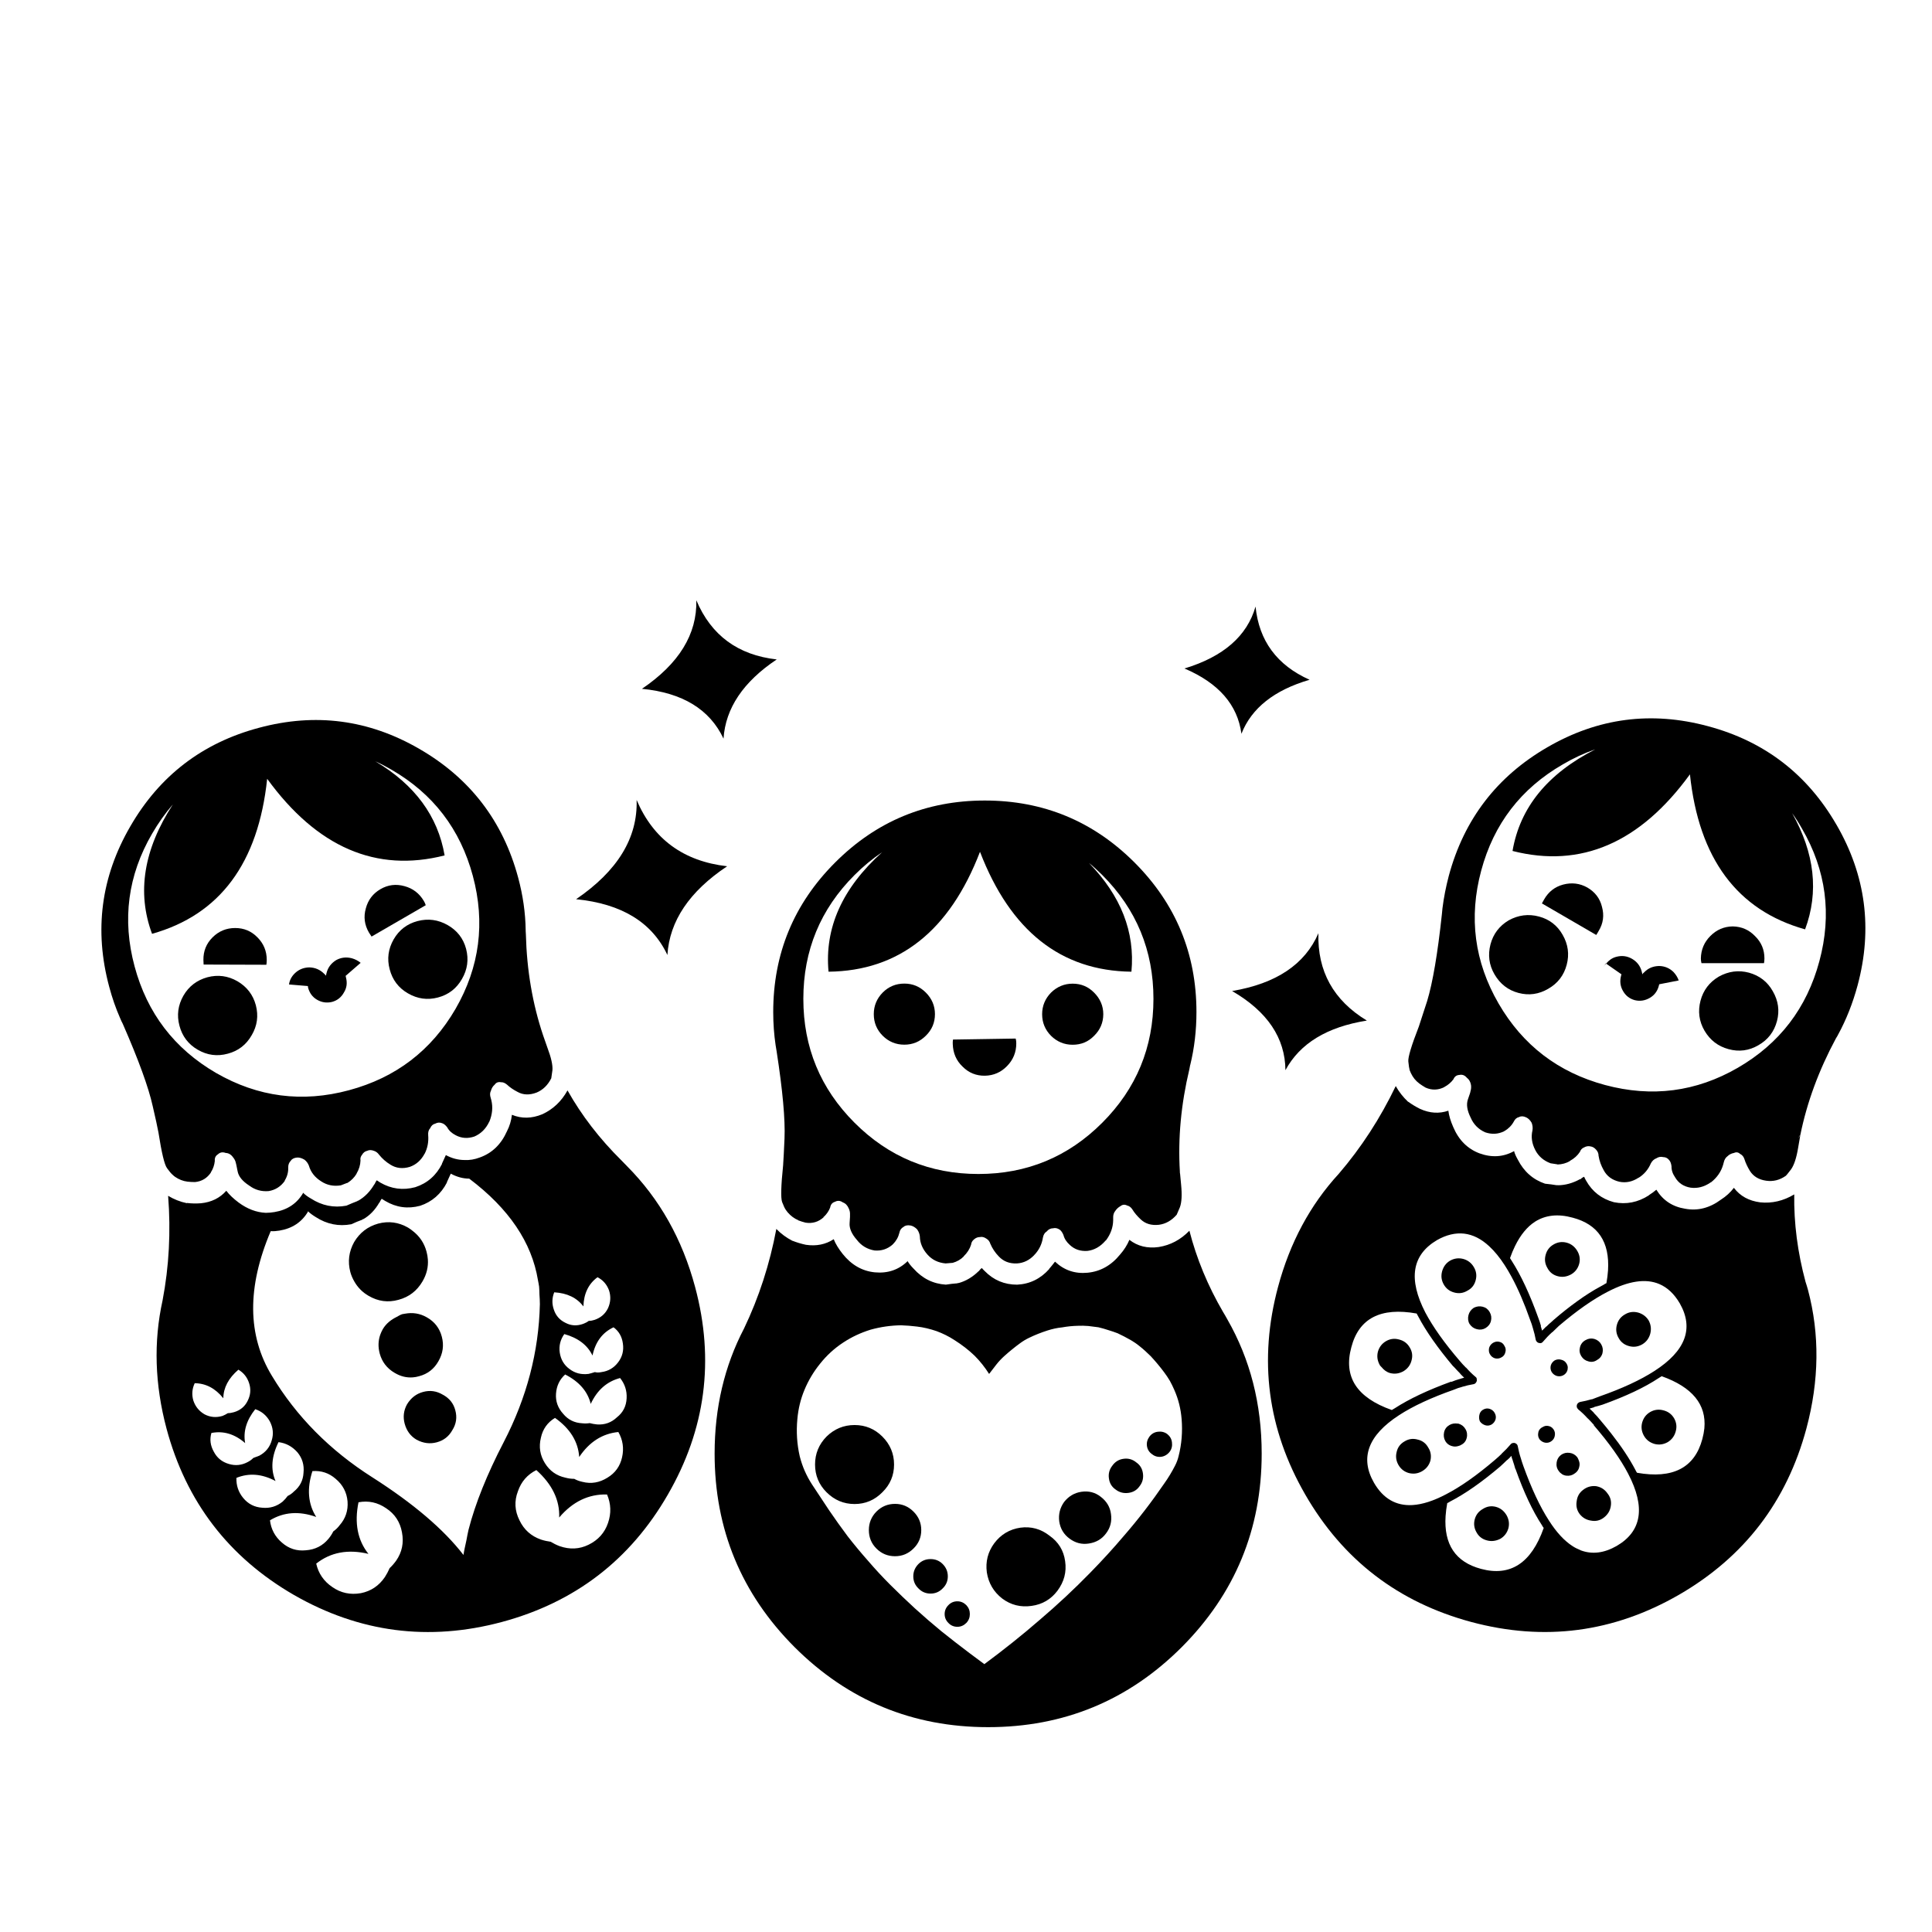 <?xml version="1.0" encoding="UTF-8"?>
<!-- Uploaded to: ICON Repo, www.iconrepo.com, Generator: ICON Repo Mixer Tools -->
<svg fill="#000000" width="800px" height="800px" version="1.1" viewBox="144 144 512 512" xmlns="http://www.w3.org/2000/svg">
 <g>
  <path d="m336.7 373.57c-9.992 6.66-15.27 14.504-15.832 23.516-4.07-8.66-12.137-13.586-24.199-14.785 11.012-7.508 16.355-16.273 16.043-26.301 4.422 10.383 12.414 16.242 23.988 17.57zm-22.578-47.027c9.82-6.66 14.621-14.48 14.414-23.461 3.93 9.297 11.027 14.52 21.305 15.676-8.871 5.93-13.574 12.926-14.102 20.992-3.648-7.758-10.852-12.16-21.617-13.207zm179.27 64.773c-0.293 10.066 3.992 17.785 12.836 23.148-10.57 1.684-17.746 6.062-21.574 13.148-0.078-8.547-4.781-15.547-14.133-20.98 11.695-1.973 19.32-7.078 22.871-15.316zm-35.496-70.16c10.316-3.125 16.594-8.594 18.836-16.414 0.906 9.086 5.691 15.551 14.32 19.406-9.371 2.738-15.383 7.508-18.059 14.309-1.027-7.68-6.047-13.445-15.098-17.301z"/>
  <path d="m242.47 392.2 14.359-8.312c-0.141-0.418-0.312-0.805-0.527-1.152-1.191-2-2.887-3.297-5.102-3.894-2.246-0.633-4.367-0.371-6.363 0.789-2 1.16-3.297 2.859-3.891 5.106-0.637 2.238-0.352 4.383 0.836 6.414 0.219 0.352 0.441 0.699 0.688 1.051z"/>
  <path d="m254.63 388.1c-2.766 0.738-4.871 2.352-6.309 4.844-1.438 2.519-1.793 5.168-1.051 7.938 0.734 2.805 2.344 4.926 4.836 6.363 2.523 1.465 5.172 1.836 7.945 1.102 2.805-0.734 4.926-2.375 6.363-4.891 1.473-2.523 1.836-5.188 1.109-7.992-0.738-2.766-2.367-4.871-4.891-6.309-2.531-1.441-5.203-1.793-8.004-1.055z"/>
  <path d="m196.39 422.18c2.523 1.477 5.195 1.824 8 1.051 2.766-0.734 4.871-2.363 6.309-4.887 1.473-2.481 1.836-5.141 1.102-7.949-0.734-2.758-2.367-4.887-4.891-6.363-2.519-1.438-5.168-1.781-7.938-1.051-2.809 0.773-4.934 2.402-6.371 4.891-1.434 2.519-1.785 5.172-1.047 7.945 0.734 2.801 2.352 4.926 4.836 6.363z"/>
  <path d="m188.25 453.56c0.633 0.883 1.137 1.473 1.523 1.793 0.172 0.168 0.387 0.352 0.633 0.527 1.02 0.699 2.106 1.125 3.262 1.266l-0.105-0.004c0.707 0.074 1.406 0.117 2.106 0.117 1.82-0.168 3.242-1.047 4.262-2.582-0.105-0.113-0.09-0.152 0.051-0.152 0.52-0.875 0.84-1.82 0.945-2.856-0.074-0.801 0.207-1.387 0.84-1.773 0.555-0.531 1.242-0.645 2.047-0.352 0.773 0.035 1.422 0.41 1.949 1.16 0.379 0.449 0.629 0.941 0.734 1.465 0.035 0.039 0.191 0.785 0.469 2.215 0.246 1.367 1.266 2.633 3.051 3.789 1.547 1.16 3.281 1.652 5.211 1.477 1.785-0.309 3.207-1.227 4.262-2.727-0.074-0.082-0.074-0.117 0-0.117 0.633-1.051 0.93-2.176 0.895-3.363-0.035-0.738 0.195-1.348 0.688-1.848 0.312-0.488 0.875-0.766 1.68-0.836 0.598-0.035 1.25 0.164 1.949 0.582 0.527 0.414 0.914 0.945 1.16 1.574 0.492 1.719 1.586 3.113 3.262 4.16 1.547 1.02 3.273 1.367 5.207 1.051 0.492-0.211 1.043-0.418 1.633-0.629h0.105c1.02-0.633 1.824-1.445 2.418-2.43v-0.051c0.668-1.125 1.012-2.285 1.051-3.477-0.105-0.566 0.035-1.051 0.418-1.516 0.32-0.566 0.773-0.918 1.371-1.051 0.488-0.246 1.07-0.246 1.734 0 0.559 0.168 1.012 0.508 1.367 1.004 0.844 1.051 1.859 1.961 3.051 2.68 1.512 0.953 3.215 1.141 5.106 0.582 1.684-0.586 2.977-1.734 3.894-3.41-0.039-0.078-0.023-0.09 0.051-0.055 0.773-1.516 1.086-3.156 0.945-4.949-0.066-0.777 0.105-1.383 0.527-1.84 0.285-0.668 0.738-1.07 1.371-1.219 0.559-0.309 1.152-0.352 1.785-0.105 0.453 0.129 0.914 0.508 1.367 1.102 0.453 0.867 1.211 1.566 2.262 2.098 1.547 0.816 3.191 0.918 4.941 0.324 1.719-0.75 3.016-2.019 3.891-3.848-0.066-0.043-0.051-0.062 0.055-0.062 0.805-1.965 0.984-3.875 0.527-5.731-0.066-0.242-0.125-0.438-0.156-0.578-0.246-0.738-0.23-1.371 0.051-1.898 0.18-0.668 0.516-1.215 1.004-1.629 0.387-0.559 0.945-0.777 1.68-0.633 0.492-0.035 1.02 0.172 1.578 0.633 0.734 0.699 1.68 1.355 2.84 1.949 1.473 0.812 3.141 0.855 5 0.156 1.68-0.707 2.977-1.965 3.891-3.789 0-0.078 0.105-0.801 0.312-2.156 0.105-1.344-0.336-3.309-1.316-5.906l-1.148-3.285c-2.809-8.34-4.332-17.285-4.578-26.824l-0.051-0.891v-0.211c-0.066-4.598-0.734-9.242-2-13.938-4.035-14.973-12.77-26.344-26.199-34.09-13.363-7.746-27.531-9.605-42.504-5.574-14.973 3.996-26.34 12.711-34.086 26.141-7.754 13.363-9.613 27.531-5.574 42.504 0.773 2.91 1.734 5.684 2.894 8.309 0.211 0.527 0.438 1.008 0.684 1.465 4.211 9.617 6.856 16.895 7.945 21.832 0.734 3.152 1.242 5.484 1.523 6.996 0.84 5.391 1.59 8.527 2.262 9.434zm-8.586-53.469c-3.332-12.375-1.785-24.094 4.629-35.133 1.652-2.844 3.492-5.434 5.523-7.785-7.746 11.922-9.594 23.355-5.523 34.297 17.992-5.051 28.156-18.742 30.508-41.082 13.223 18.164 28.895 24.934 47.027 20.305-1.785-10.418-7.902-18.73-18.355-24.934 1.398 0.633 2.82 1.371 4.262 2.211 11.051 6.383 18.238 15.762 21.57 28.141 3.336 12.418 1.809 24.168-4.574 35.238-6.422 11.051-15.836 18.242-28.254 21.574-12.383 3.336-24.117 1.809-35.195-4.566-11.082-6.441-18.285-15.863-21.617-28.266z"/>
  <path d="m225.64 405.73c0.387 1.434 1.176 2.504 2.367 3.203 1.258 0.734 2.598 0.922 3.996 0.582 1.406-0.387 2.457-1.238 3.156-2.523 0.738-1.191 0.906-2.508 0.527-3.945 0-0.113-0.035-0.246-0.105-0.418l3.996-3.469c-0.699-0.566-1.473-0.969-2.316-1.203-1.473-0.391-2.859-0.23-4.152 0.469-1.367 0.84-2.227 2-2.582 3.469-0.066 0.211-0.117 0.438-0.156 0.684-0.133-0.211-0.293-0.379-0.469-0.527-1.09-1.09-2.406-1.652-3.945-1.684-1.547 0.035-2.84 0.582-3.891 1.629-0.84 0.844-1.332 1.82-1.473 2.898l5 0.418c0.031 0.176 0.047 0.309 0.047 0.418z"/>
  <path d="m214.59 399.67c0.066-0.418 0.102-0.84 0.102-1.266 0-2.352-0.824-4.348-2.469-5.996-1.613-1.652-3.57-2.473-5.891-2.473-2.352 0-4.348 0.824-6 2.473-1.652 1.645-2.457 3.644-2.426 5.996 0 0.387 0.023 0.793 0.055 1.211z"/>
  <path d="m261.35 513.61c-1.645-0.984-3.383-1.23-5.207-0.738-0.914 0.246-1.719 0.633-2.43 1.18-0.707 0.547-1.32 1.25-1.832 2.082-0.914 1.641-1.125 3.383-0.629 5.199 0.527 1.891 1.578 3.293 3.156 4.211 1.746 0.941 3.539 1.172 5.363 0.676 1.812-0.492 3.18-1.551 4.094-3.203 1.051-1.641 1.309-3.41 0.789-5.301-0.48-1.828-1.586-3.191-3.305-4.106z"/>
  <path d="m248.58 507.82c1.551 0.93 3.152 1.32 4.797 1.199 0.547-0.043 1.102-0.133 1.664-0.301 2.277-0.594 3.996-1.926 5.156-3.996 1.191-2.066 1.488-4.227 0.895-6.465-0.594-2.277-1.926-4.004-3.996-5.16-1.832-1.047-3.762-1.328-5.789-0.953-0.23 0.043-0.453 0.062-0.684 0.117-0.559 0.156-0.984 0.48-1.477 0.723-1.496 0.738-2.789 1.73-3.684 3.223-0.293 0.516-0.527 1.031-0.707 1.547-0.539 1.566-0.582 3.207-0.133 4.922 0.602 2.234 1.918 3.953 3.957 5.144z"/>
  <path d="m244.21 468.27c-2.766 0.777-4.887 2.406-6.363 4.898-1.398 2.523-1.734 5.172-1.004 7.945 0.246 0.922 0.629 1.746 1.07 2.519 0.879 1.535 2.109 2.82 3.766 3.777 2.523 1.477 5.172 1.832 7.938 1.051 2.769-0.734 4.898-2.375 6.363-4.898 1.086-1.852 1.555-3.805 1.406-5.82-0.051-0.676-0.164-1.355-0.352-2.043-0.609-2.297-1.859-4.109-3.684-5.508-0.387-0.309-0.766-0.598-1.203-0.855-2.519-1.449-5.168-1.801-7.938-1.066z"/>
  <path d="m328.22 485.1c-3.402-12.695-9.414-23.375-18.043-32.047-0.488-0.527-0.996-1.047-1.523-1.566-5.754-5.691-10.508-11.855-14.258-18.52-1.613 2.91-3.84 5.012-6.68 6.32-2.805 1.16-5.484 1.203-8.051 0.145-0.172 1.547-0.617 3-1.316 4.367-1.547 3.465-3.93 5.769-7.152 6.93-1.406 0.539-2.769 0.766-4.102 0.688-1.68 0-3.332-0.438-4.941-1.305-0.32 0.738-0.668 1.516-1.051 2.312h0.051c-1.547 3.078-3.914 5.156-7.106 6.195-3.262 0.875-6.348 0.469-9.258-1.215-0.418-0.273-0.738-0.492-0.945-0.621-0.211 0.273-0.402 0.621-0.582 1.051h-0.051c-1.121 1.93-2.543 3.383-4.262 4.359-0.172 0-0.246 0.035-0.207 0.102-0.945 0.352-1.926 0.773-2.945 1.219-3.332 0.629-6.473 0-9.414-1.898-0.805-0.453-1.488-0.957-2.055-1.516-0.066-0.043-0.082-0.023-0.051 0.051h0.051c-1.645 2.809-4.176 4.488-7.574 5.055-0.773 0.125-1.547 0.207-2.316 0.207-2.484-0.113-4.887-1.02-7.203-2.731-1.371-1.031-2.457-2.055-3.262-3.117-1.719 1.941-3.965 3.039-6.734 3.312-1.34 0.098-2.566 0.062-3.691-0.078l-0.051 0.055c-1.785-0.379-3.438-1.043-4.941-1.953 0.738 9.473 0.246 18.715-1.473 27.723-2.418 10.945-2.07 22.273 1.051 33.98 5.195 19.363 16.445 34.059 33.773 44.082 17.359 9.957 35.719 12.344 55.078 7.16 19.359-5.199 34.012-16.445 43.973-33.715 10.031-17.328 12.449-35.68 7.262-55.031zm-19.152 14.938c0.281 1.859-0.141 3.531-1.266 5-1.121 1.477-2.594 2.34-4.418 2.582-0.668 0.141-1.25 0.141-1.742 0-0.629 0.207-1.188 0.371-1.68 0.48-1.93 0.242-3.609-0.195-5.051-1.305-1.438-1.051-2.297-2.508-2.574-4.367-0.246-1.781 0.156-3.41 1.211-4.887 3.644 1.02 6.141 2.918 7.469 5.688 0.777-3.621 2.637-6.113 5.582-7.481 1.398 1.031 2.227 2.469 2.469 4.289zm-18.191-13.562c3.438 0.203 6.012 1.457 7.731 3.734 0.105-3.398 1.348-5.981 3.734-7.731 1.438 0.727 2.453 1.883 3.051 3.465 0.527 1.605 0.438 3.176-0.262 4.734-0.734 1.512-1.93 2.547-3.578 3.106-0.527 0.172-1.035 0.262-1.523 0.262-0.426 0.32-0.918 0.582-1.477 0.789-1.645 0.594-3.207 0.516-4.68-0.262-1.539-0.734-2.574-1.902-3.102-3.519-0.535-1.547-0.496-3.074 0.105-4.578zm-95.648 28.66c-0.449-1.578-0.324-3.106 0.375-4.574 2.945 0.035 5.477 1.367 7.578 3.992 0.035-2.805 1.371-5.316 3.996-7.574 1.398 0.824 2.344 2.031 2.84 3.582 0.527 1.605 0.387 3.176-0.418 4.731-0.734 1.477-1.93 2.453-3.578 2.945-0.566 0.168-1.109 0.262-1.633 0.262-0.461 0.293-0.93 0.531-1.422 0.734-1.684 0.5-3.262 0.352-4.734-0.41-1.473-0.844-2.473-2.082-3.004-3.688zm9.43 16.832c-1.824-0.531-3.156-1.617-4.004-3.262-0.906-1.613-1.121-3.262-0.633-4.953 3.191-0.621 6.176 0.273 8.945 2.68-0.559-3.047 0.336-6.047 2.68-8.984 1.68 0.566 2.961 1.629 3.84 3.195 0.879 1.656 1.051 3.344 0.527 5.051-0.492 1.785-1.578 3.144-3.262 4.062-0.488 0.203-1.035 0.41-1.629 0.621-0.352 0.371-0.824 0.738-1.422 1.051-1.613 0.879-3.297 1.059-5.043 0.539zm3.781 8.996c-1.258-1.535-1.859-3.312-1.785-5.312 3.332-1.355 6.785-1.074 10.363 0.836-1.332-3.086-1.07-6.516 0.789-10.305 1.965 0.246 3.629 1.137 5 2.68 1.293 1.539 1.84 3.359 1.629 5.43-0.105 2.027-0.961 3.688-2.574 5-0.492 0.5-1.035 0.875-1.629 1.152-0.352 0.492-0.789 0.996-1.316 1.488-1.578 1.281-3.387 1.836-5.418 1.629-2.039-0.129-3.727-0.98-5.059-2.598zm10.258 11.832c-1.82-1.566-2.871-3.543-3.152-5.894 3.644-2.215 7.731-2.504 12.254-0.895-2.176-3.426-2.508-7.484-1.004-12.148 2.352-0.172 4.406 0.508 6.156 2.047 1.891 1.574 2.945 3.582 3.152 5.988 0.18 2.426-0.527 4.535-2.106 6.32-0.453 0.617-1.02 1.172-1.68 1.629-0.32 0.668-0.734 1.305-1.266 1.953-1.539 1.859-3.543 2.871-5.996 3.047-2.418 0.25-4.535-0.438-6.359-2.047zm30.301 4.781c-0.559 0.773-1.137 1.438-1.734 1.988-0.352 0.812-0.773 1.602-1.266 2.375-1.578 2.312-3.699 3.738-6.363 4.266-2.805 0.492-5.336-0.055-7.574-1.629-2.246-1.516-3.668-3.582-4.262-6.203 3.824-3.016 8.438-3.875 13.84-2.582-2.879-3.617-3.758-8.168-2.633-13.672 2.633-0.492 5.066 0.035 7.312 1.574 2.316 1.516 3.719 3.648 4.211 6.414 0.523 2.738 0.012 5.231-1.531 7.469zm19.168-8.184c-0.25 0.996-0.371 1.891-0.57 2.844-0.27 1.281-0.598 2.613-0.773 3.84-5.258-6.809-13.305-13.652-24.145-20.57-11.258-7.152-20.129-16.117-26.617-26.891-3.262-5.356-4.914-11.242-4.973-17.629-0.051-6.394 1.5-13.297 4.652-20.719 0.773 0.051 1.547-0.016 2.316-0.145 3.391-0.57 5.922-2.238 7.574-5.039h-0.051c0-0.004 0.004 0 0.004-0.004h-0.004c-0.035-0.074-0.012-0.094 0.051-0.062 0.566 0.531 1.25 1.035 2.055 1.523 2.945 1.898 6.086 2.519 9.414 1.898 0.98-0.461 1.965-0.863 2.945-1.219-0.035-0.117 0.035-0.133 0.211-0.117 1.719-0.973 3.141-2.453 4.262-4.406h0.051c0.172-0.387 0.371-0.734 0.582-1.008 0.207 0.133 0.527 0.336 0.941 0.582 2.918 1.73 6 2.148 9.258 1.27 3.152-1.051 5.519-3.125 7.106-6.188h-0.051v-0.004c0.387-0.844 0.734-1.617 1.051-2.316 1.613 0.867 3.246 1.316 4.891 1.316 10.559 7.961 16.574 16.934 18.211 26.883 0.094 0.582 0.246 1.152 0.312 1.742 0.078 0.688 0.055 1.395 0.09 2.094 0.039 0.84 0.129 1.672 0.113 2.531v0.004c-0.281 12.59-3.469 24.777-9.574 36.559-4.434 8.535-7.547 16.297-9.332 23.23zm36.969-1.801c-0.879 2.594-2.594 4.523-5.156 5.777-2.43 1.191-4.988 1.316-7.688 0.371-0.84-0.32-1.629-0.711-2.367-1.16-0.84-0.113-1.703-0.297-2.574-0.582-2.598-0.914-4.496-2.613-5.684-5.102-1.266-2.523-1.406-5.082-0.418-7.676 0.875-2.562 2.508-4.438 4.891-5.633 4.211 3.785 6.227 7.984 6.051 12.566 3.578-4.211 7.805-6.234 12.68-6.102 1.055 2.461 1.145 4.981 0.266 7.539zm3.727-17.418c-0.527 2.391-1.824 4.191-3.891 5.43-2.106 1.32-4.316 1.695-6.633 1.098-0.805-0.168-1.523-0.441-2.156-0.793-0.84 0-1.633-0.117-2.367-0.32-2.312-0.5-4.121-1.762-5.418-3.852-1.293-2.07-1.645-4.316-1.051-6.731 0.488-2.277 1.734-4.043 3.734-5.25 4.004 2.832 6.141 6.297 6.414 10.363 2.676-3.992 6.125-6.203 10.371-6.621 1.191 2.07 1.523 4.297 0.996 6.676zm-1.367-10.574c-1.473 1.398-3.231 2.027-5.258 1.891-0.699-0.074-1.348-0.184-1.949-0.352-0.633 0.105-1.293 0.117-2 0.043-2.07-0.105-3.75-0.941-5.051-2.519-1.398-1.539-2.031-3.32-1.891-5.309 0.141-2.066 0.945-3.766 2.426-5.102 3.719 1.891 5.973 4.5 6.777 7.793 1.719-3.684 4.316-5.949 7.785-6.852 1.258 1.578 1.836 3.375 1.73 5.363-0.102 2.102-0.957 3.785-2.57 5.043z"/>
  <path d="m556.05 524.4c0.105-0.586-0.023-1.137-0.363-1.629-0.375-0.539-0.883-0.816-1.477-0.895-0.516-0.09-0.984 0.055-1.41 0.324-0.09 0.062-0.184 0.082-0.273 0.145-0.527 0.352-0.816 0.824-0.883 1.41-0.113 0.633 0.012 1.191 0.359 1.695 0.426 0.492 0.93 0.785 1.516 0.883 0.633 0.078 1.172-0.066 1.629-0.414 0.273-0.191 0.469-0.41 0.617-0.668 0.16-0.258 0.246-0.547 0.285-0.852z"/>
  <path d="m556.62 508.66c0.594 0.133 1.16 0.078 1.684-0.207 0.578-0.312 0.941-0.793 1.113-1.422 0.023-0.062 0-0.117 0.012-0.168 0.113-0.504 0.035-1.004-0.285-1.512-0.312-0.527-0.773-0.863-1.367-0.996-0.586-0.184-1.172-0.129-1.734 0.141-0.531 0.332-0.867 0.766-1.051 1.309-0.09 0.324-0.113 0.621-0.078 0.918 0.035 0.309 0.129 0.586 0.285 0.863 0.352 0.551 0.824 0.895 1.422 1.074z"/>
  <path d="m567.18 504.45c0.777-0.414 1.27-1.035 1.488-1.836 0.207-0.844 0.094-1.629-0.336-2.363-0.402-0.711-1.031-1.18-1.832-1.426-0.793-0.211-1.574-0.113-2.312 0.32-0.777 0.418-1.27 1.059-1.477 1.898-0.219 0.805-0.113 1.574 0.32 2.312 0.453 0.746 1.082 1.215 1.898 1.418 0.801 0.246 1.562 0.137 2.25-0.324z"/>
  <path d="m527.01 525.86c0.414 0.738 1.059 1.211 1.941 1.41 0.508 0.133 1.004 0.094 1.473-0.043 0.273-0.082 0.539-0.145 0.789-0.32 0.777-0.371 1.277-1.008 1.477-1.84 0.113-0.418 0.129-0.824 0.074-1.227-0.055-0.387-0.191-0.785-0.418-1.141-0.391-0.699-1.02-1.176-1.848-1.422-0.074-0.012-0.117 0.004-0.184-0.004-0.805-0.117-1.527-0.016-2.176 0.363-0.75 0.426-1.227 1.051-1.434 1.891-0.18 0.863-0.09 1.633 0.305 2.332z"/>
  <path d="m580.91 493.93c-0.656-1.051-1.605-1.754-2.832-2.098-1.238-0.309-2.363-0.152-3.414 0.477-1.125 0.629-1.84 1.555-2.172 2.781-0.34 1.23-0.18 2.414 0.48 3.527 0.594 1.086 1.516 1.785 2.731 2.109 1.238 0.348 2.406 0.18 3.531-0.469 1.051-0.633 1.754-1.562 2.098-2.793 0.324-1.242 0.184-2.41-0.422-3.535z"/>
  <path d="m514.8 498.99c-1.219-0.352-2.379-0.207-3.465 0.414-1.082 0.629-1.812 1.555-2.172 2.793-0.156 0.605-0.191 1.211-0.117 1.797 0.082 0.582 0.285 1.16 0.586 1.723 0.129 0.258 0.352 0.418 0.539 0.633 0.57 0.699 1.27 1.254 2.207 1.523 1.238 0.32 2.406 0.145 3.531-0.469 1.109-0.676 1.84-1.617 2.156-2.844 0.348-1.238 0.195-2.394-0.477-3.477-0.625-1.082-1.555-1.781-2.789-2.094z"/>
  <path d="m553.62 476.53c-0.352 1.219-0.195 2.402 0.469 3.519 0.582 1.121 1.512 1.84 2.731 2.16 1.191 0.324 2.363 0.156 3.519-0.469 1.082-0.621 1.809-1.555 2.156-2.789 0.324-1.203 0.152-2.352-0.516-3.477-0.676-1.109-1.605-1.836-2.801-2.156-1.23-0.324-2.383-0.152-3.465 0.48-1.082 0.621-1.781 1.539-2.094 2.731z"/>
  <path d="m561.99 530.18c-0.531-0.66-1.203-1.051-2-1.152-0.828-0.129-1.605 0.043-2.305 0.539-0.668 0.516-1.051 1.191-1.16 1.98-0.129 0.867 0.055 1.645 0.582 2.312 0.219 0.332 0.492 0.57 0.801 0.762 0.027 0.016 0.043 0.051 0.078 0.074 0.332 0.195 0.711 0.336 1.121 0.375 0.824 0.105 1.594-0.105 2.266-0.629 0.695-0.48 1.09-1.16 1.203-1.988 0.102-0.559-0.027-1.082-0.246-1.59-0.109-0.234-0.18-0.465-0.34-0.684z"/>
  <path d="m566.98 537.85c-1.254-0.133-2.402 0.18-3.402 0.957-1.023 0.746-1.594 1.754-1.746 3.051-0.207 1.258 0.051 2.383 0.789 3.371 0.785 0.992 1.773 1.562 2.996 1.746 1.266 0.246 2.402-0.016 3.414-0.793 1.051-0.816 1.668-1.82 1.848-3.062 0.207-1.258-0.094-2.375-0.891-3.363-0.738-1.059-1.742-1.688-3.008-1.906z"/>
  <path d="m540.42 543.33c-1.23-0.312-2.367-0.129-3.414 0.539-1.125 0.621-1.836 1.527-2.172 2.719-0.336 1.242-0.18 2.418 0.48 3.531 0.594 1.082 1.516 1.781 2.731 2.098 1.191 0.332 2.375 0.172 3.531-0.402 1.086-0.633 1.797-1.562 2.16-2.793 0.309-1.191 0.145-2.352-0.48-3.469-0.703-1.172-1.645-1.906-2.836-2.223z"/>
  <path d="m583.65 400c-1.574 0.035-2.887 0.586-3.934 1.68-0.207 0.141-0.359 0.312-0.469 0.531-0.074-0.25-0.117-0.48-0.156-0.688-0.379-1.512-1.254-2.648-2.562-3.414-1.34-0.773-2.742-0.945-4.231-0.531-1.121 0.297-1.961 0.953-2.66 1.793l4.082 2.844c-0.074 0.129-0.117 0.25-0.117 0.359-0.379 1.438-0.219 2.769 0.48 3.996 0.699 1.266 1.746 2.09 3.106 2.473 1.398 0.352 2.731 0.152 4.008-0.582 1.219-0.699 2.027-1.762 2.414-3.207 0-0.113 0.043-0.242 0.117-0.414l5.148-1.008c-0.285-0.812-0.734-1.539-1.359-2.215-1.059-1.047-2.352-1.598-3.867-1.617z"/>
  <path d="m611.48 399.25c0.066-0.426 0.113-0.844 0.113-1.266 0-2.316-0.828-4.281-2.481-5.894-1.605-1.684-3.582-2.543-5.938-2.582-2.285 0.039-4.254 0.879-5.894 2.523-1.652 1.645-2.484 3.629-2.531 5.949 0 0.418 0.043 0.836 0.156 1.266z"/>
  <path d="m568.93 400.21c0.184-0.348 0.469-0.566 0.699-0.84l-0.078-0.055z"/>
  <path d="m551.84 386.89c-2.766-0.738-5.441-0.41-8.012 1.004-2.481 1.473-4.098 3.594-4.832 6.363-0.727 2.805-0.391 5.453 1.051 7.938 1.488 2.562 3.606 4.211 6.363 4.941 2.766 0.738 5.414 0.359 7.894-1.102 2.523-1.445 4.152-3.566 4.887-6.363 0.734-2.769 0.375-5.418-1.082-7.945-1.418-2.484-3.5-4.102-6.269-4.836z"/>
  <path d="m564.67 379.21c-1.992-1.125-4.137-1.387-6.414-0.789-2.215 0.594-3.891 1.91-5.051 3.941-0.211 0.352-0.41 0.699-0.582 1.051l14.398 8.363c0.219-0.32 0.426-0.672 0.633-1.051 1.23-2.004 1.516-4.141 0.883-6.422-0.535-2.207-1.84-3.91-3.867-5.094z"/>
  <path d="m630.69 362.58c-7.754-13.43-19.109-22.145-34.09-26.141-14.98-4.035-29.137-2.176-42.5 5.574-13.414 7.754-22.117 19.117-26.152 34.086-0.766 2.918-1.332 5.793-1.684 8.633-0.066 0.527-0.117 1.051-0.152 1.578-1.121 10.457-2.43 18.098-3.891 22.941-0.984 3.051-1.73 5.312-2.211 6.785-1.98 5.078-2.898 8.172-2.789 9.254 0.105 1.082 0.23 1.859 0.352 2.316 0.117 0.242 0.211 0.504 0.336 0.793 0.527 1.121 1.258 2.027 2.207 2.727l-0.105-0.062c0.586 0.426 1.191 0.816 1.781 1.16 1.684 0.75 3.359 0.688 5-0.145-0.035-0.117-0.012-0.129 0.055-0.055 0.953-0.527 1.723-1.191 2.316-1.992 0.312-0.738 0.84-1.125 1.574-1.16 0.773-0.172 1.434 0.078 1.988 0.738 0.586 0.426 0.961 1.07 1.109 1.949 0.074 0.598 0.016 1.16-0.156 1.684 0.043 0.035-0.184 0.746-0.668 2.109-0.461 1.328-0.219 2.938 0.734 4.832 0.766 1.793 2.043 3.086 3.84 3.891 1.73 0.586 3.383 0.516 5-0.262 0-0.113 0.035-0.117 0.102-0.055 1.059-0.633 1.902-1.465 2.481-2.519 0.32-0.672 0.789-1.074 1.422-1.211 0.527-0.285 1.16-0.25 1.891 0.102 0.539 0.25 1.02 0.723 1.422 1.422 0.242 0.633 0.332 1.297 0.219 2-0.414 1.719-0.172 3.453 0.734 5.211 0.84 1.645 2.195 2.828 4.059 3.519 0.488 0.074 1.059 0.156 1.742 0.27 0.035 0 0.074 0.012 0.117 0.055 1.188-0.043 2.266-0.336 3.246-0.895v-0.055c1.16-0.629 2.059-1.445 2.68-2.418 0.207-0.57 0.578-0.953 1.098-1.16 0.566-0.32 1.125-0.402 1.691-0.27 0.559 0.074 1.062 0.363 1.516 0.891 0.418 0.465 0.629 0.984 0.629 1.586 0.207 1.332 0.668 2.613 1.367 3.84 0.836 1.574 2.223 2.598 4.152 3.051 1.754 0.352 3.43 0 5.043-1.051-0.035-0.082-0.023-0.082 0.055 0 1.473-0.918 2.559-2.211 3.258-3.852 0.352-0.648 0.836-1.086 1.426-1.305 0.594-0.387 1.215-0.48 1.836-0.324 0.629 0 1.164 0.262 1.586 0.805 0.309 0.348 0.516 0.883 0.609 1.617-0.023 1.023 0.301 1.992 0.961 2.945 0.875 1.504 2.238 2.426 4.094 2.731 1.82 0.246 3.559-0.195 5.211-1.316 0.035-0.102 0.082-0.117 0.145-0.051 1.656-1.293 2.731-2.859 3.262-4.68 0.078-0.246 0.117-0.449 0.156-0.582 0.168-0.777 0.516-1.344 1.004-1.695 0.461-0.461 1.043-0.754 1.754-0.883 0.586-0.281 1.148-0.172 1.68 0.32 0.488 0.25 0.836 0.676 1.051 1.309 0.309 1.02 0.816 2.078 1.465 3.152 0.918 1.445 2.34 2.301 4.266 2.582 1.863 0.281 3.609-0.145 5.258-1.305 0.074-0.039 0.531-0.598 1.367-1.691 0.812-1.121 1.445-3.051 1.891-5.777l0.582-3.375c-0.539 0.902-0.637 1.047-0.32 0.41 0.113-0.168 0.207-0.312 0.32-0.41 1.754-8.633 4.898-17.145 9.426-25.566l0.48-0.793c0-0.074 0.035-0.141 0.102-0.211 2.176-3.996 3.891-8.348 5.16-13.047 4.027-14.977 2.168-29.16-5.586-42.555zm-4.539 36.148c-3.324 12.41-10.531 21.824-21.609 28.242-11.051 6.387-22.766 7.902-35.195 4.566-12.383-3.332-21.785-10.523-28.195-21.57-6.414-11.078-7.961-22.828-4.617-35.246 3.324-12.375 10.539-21.758 21.613-28.141 2.805-1.652 5.676-2.984 8.625-3.996-12.672 6.449-19.973 15.43-21.938 26.93 18.121 4.629 33.805-2.137 47.016-20.305 2.352 22.336 12.527 36.035 30.516 41.082 3.684-9.891 2.547-20.152-3.422-30.777 0.918 1.266 1.77 2.613 2.586 4.055 6.43 11.062 7.965 22.777 4.621 35.16z"/>
  <path d="m536.05 518.97c-0.062 0.203-0.055 0.402-0.066 0.594-0.012 0.391 0.043 0.773 0.223 1.137 0.352 0.492 0.824 0.824 1.426 1.012 0.559 0.168 1.113 0.102 1.672-0.211 0.539-0.352 0.879-0.816 1.051-1.418 0.133-0.566 0.055-1.121-0.27-1.68-0.32-0.539-0.766-0.883-1.367-1.059-0.559-0.172-1.141-0.09-1.73 0.258-0.516 0.32-0.832 0.781-0.938 1.367z"/>
  <path d="m607.49 401.77c-2.766-0.734-5.434-0.379-8.004 1.051-2.481 1.477-4.098 3.598-4.832 6.375-0.734 2.809-0.387 5.453 1.051 7.938 1.477 2.519 3.598 4.148 6.363 4.898 2.809 0.773 5.457 0.41 7.949-1.051 2.512-1.438 4.148-3.559 4.898-6.371 0.734-2.766 0.352-5.414-1.113-7.938-1.402-2.492-3.512-4.121-6.312-4.902z"/>
  <path d="m534.58 479.79c-0.629-1.074-1.555-1.809-2.789-2.156-1.242-0.324-2.414-0.164-3.531 0.469-1.047 0.629-1.746 1.566-2.098 2.844-0.156 0.605-0.203 1.203-0.133 1.762 0.078 0.578 0.262 1.125 0.559 1.652 0.621 1.113 1.562 1.836 2.777 2.16 1.25 0.348 2.418 0.184 3.519-0.48 1.137-0.582 1.848-1.504 2.176-2.731 0.344-1.258 0.176-2.43-0.48-3.519z"/>
  <path d="m536.55 496.34c0.371-0.043 0.746-0.164 1.086-0.359 0.773-0.461 1.266-1.074 1.473-1.883 0.207-0.816 0.113-1.605-0.324-2.379-0.414-0.734-1.023-1.211-1.832-1.418-0.805-0.207-1.586-0.117-2.367 0.262-0.738 0.492-1.215 1.137-1.422 1.949-0.105 0.402-0.133 0.805-0.094 1.191 0.035 0.379 0.152 0.766 0.352 1.125 0.5 0.75 1.141 1.219 1.961 1.422 0.402 0.105 0.781 0.133 1.168 0.09z"/>
  <path d="m622.48 483.68c-2.098-7.793-3.102-15.5-2.988-23.152-2.879 1.723-5.879 2.426-8.996 2.109-3.016-0.387-5.348-1.664-6.996-3.852-0.941 1.238-2.078 2.266-3.41 3.117-3.012 2.238-6.18 3.051-9.516 2.426-3.344-0.531-5.871-2.207-7.625-5.043-0.559 0.488-1.227 0.973-2 1.465h0.062c-2.934 1.902-6.047 2.508-9.309 1.848-3.262-0.883-5.715-2.777-7.356-5.688-0.25-0.426-0.426-0.777-0.527-1.051-0.359 0.125-0.688 0.352-1.004 0.676l-0.062-0.062c-1.969 1.086-3.945 1.633-5.949 1.633-0.102-0.078-0.172-0.078-0.207 0-1.023-0.164-2.066-0.312-3.152-0.414-3.195-1.09-5.602-3.215-7.211-6.375-0.449-0.789-0.801-1.527-1.008-2.316v0.066c-2.832 1.574-5.894 1.762-9.152 0.582-3.156-1.191-5.477-3.504-6.941-6.941-0.699-1.574-1.137-3.035-1.309-4.359-2.418 0.836-4.91 0.688-7.473-0.469-1.191-0.594-2.234-1.23-3.152-1.898h-0.051c-1.305-1.23-2.394-2.613-3.262-4.16-4.109 8.559-9.148 16.312-15.098 23.246-7.602 8.273-12.961 18.277-16.094 29.98-5.199 19.352-2.789 37.691 7.203 55.016 9.988 17.332 24.668 28.578 44.023 33.785 19.359 5.184 37.691 2.769 55.023-7.215 17.332-10.027 28.578-24.719 33.777-44.082 3.391-12.695 3.543-24.938 0.41-36.727-0.195-0.688-0.402-1.406-0.652-2.144zm-76.977-9.477c1.445-2.945 3.203-5.09 5.277-6.434 2.777-1.773 6.113-2.144 10.004-1.07 6.707 1.77 9.828 6.414 9.359 13.957-0.078 1.074-0.207 2.215-0.426 3.402-0.262 0.105-0.492 0.23-0.688 0.387-0.023 0.004-0.035 0.012-0.043 0.023-0.25 0.125-0.516 0.301-0.777 0.43-1.98 1.059-4.07 2.375-6.242 3.953-2 1.438-4.074 3.062-6.231 4.934-0.195 0.156-0.371 0.352-0.57 0.52-0.449 0.387-0.918 0.777-1.332 1.227h-0.055c-0.016 0.012-0.027 0.023-0.039 0.035-0.348 0.348-0.699 0.699-1.062 1.051v-0.004c-0.012 0.004-0.012 0.004-0.012 0.012-0.102-0.402-0.219-0.816-0.352-1.203l0.055-0.055c-0.203-0.746-0.453-1.477-0.734-2.211-2.223-6.18-4.551-11.172-7.004-15.008-0.172-0.281-0.34-0.52-0.465-0.738 0.406-1.152 0.852-2.219 1.336-3.207zm-43.387 26.836c2-7.68 7.777-10.66 17.309-8.945v0.004h0.004c0.133 0.242 0.281 0.504 0.426 0.789 2.059 3.918 5.16 8.336 9.297 13.254v-0.055c0 0.004 0.012 0.004 0.012 0.012v-0.004c0.559 0.629 1.164 1.266 1.793 1.898l0.004 0.051c0.145 0.172 0.352 0.352 0.516 0.531 0.172 0.168 0.34 0.352 0.531 0.516h-0.008c0.004 0.012 0.012 0.012 0.012 0.016-0.379 0.094-0.789 0.211-1.215 0.363h-0.055c-0.688 0.203-1.398 0.449-2.098 0.734l-0.012-0.012-0.055-0.051c-6.176 2.246-11.141 4.598-14.941 7.059-0.281 0.168-0.543 0.336-0.789 0.469-4.644-1.629-7.863-3.84-9.66-6.609-1.781-2.769-2.137-6.113-1.07-10.02zm50.988 47.879c-3.293 9.324-8.832 12.949-16.625 10.848-6.75-1.809-9.879-6.477-9.383-14.012 0.074-1.074 0.219-2.215 0.438-3.41 0.246-0.102 0.492-0.246 0.734-0.41 3.969-2.031 8.406-5.141 13.316-9.305 0.582-0.547 1.191-1.098 1.773-1.684 0.051-0.051 0.078-0.066 0.117-0.066 0.375-0.332 0.738-0.668 1.051-1.059 0.066 0.379 0.195 0.777 0.359 1.16v0.055c0.25 0.699 0.469 1.438 0.684 2.215l0.062 0.051c2.176 6.141 4.508 11.094 6.996 14.891 0.133 0.266 0.297 0.512 0.477 0.727zm19.312 4.785c-3.332 1.898-6.488 2.277-9.484 1.16-0.074-0.027-0.133-0.09-0.219-0.113-0.668-0.273-1.328-0.586-1.98-1.02-2.184-1.41-4.266-3.66-6.246-6.769-2.383-3.672-4.644-8.516-6.785-14.465-0.25-0.699-0.48-1.398-0.684-2.106-0.359-1.074-0.598-2.129-0.793-3.125-0.051-0.273-0.172-0.504-0.418-0.668-0.246-0.172-0.488-0.246-0.738-0.207-0.324 0.027-0.566 0.141-0.727 0.359-0.707 0.84-1.516 1.684-2.43 2.523v0.043c-0.598 0.57-1.18 1.09-1.754 1.586-4.769 4.074-9.086 7.109-12.938 9.098-3.324 1.754-6.285 2.699-8.91 2.856-4.359 0.25-7.766-1.719-10.188-5.906-3.797-6.629-1.555-12.605 6.668-17.93 3.688-2.394 8.516-4.637 14.531-6.746 0.711-0.312 1.422-0.559 2.156-0.734h-0.055c1.051-0.32 2.098-0.559 3.152-0.734 0.273-0.078 0.48-0.23 0.617-0.48 0.172-0.246 0.23-0.48 0.164-0.734 0.035-0.32-0.094-0.559-0.359-0.734-0.844-0.711-1.672-1.516-2.473-2.43h-0.047c-0.57-0.57-1.109-1.16-1.633-1.781-4.043-4.703-7.07-8.969-9.098-12.785-4.586-8.871-3.594-15.27 3.051-19.207 2.496-1.422 4.91-1.988 7.223-1.73 2.312 0.273 4.539 1.387 6.648 3.359 1.41 1.297 2.789 2.984 4.113 5.039 0.594 0.922 1.188 1.926 1.762 2.984 1.742 3.191 3.398 7.043 4.981 11.547 0.281 0.668 0.52 1.41 0.738 2.215 0.309 1.023 0.559 2.016 0.734 3 0.078 0.273 0.23 0.504 0.48 0.676 0.207 0.141 0.461 0.207 0.793 0.207 0.242-0.035 0.441-0.152 0.617-0.359 0.734-0.875 1.539-1.719 2.426-2.523 0.043-0.039 0.074-0.055 0.117-0.055 0.57-0.527 1.121-1.07 1.684-1.629 4.742-4.035 9.031-7.047 12.898-9.039 5.535-2.898 10.121-3.59 13.715-2.066 2.168 0.918 3.969 2.625 5.434 5.117 3.785 6.633 1.551 12.605-6.723 17.93-3.684 2.383-8.527 4.629-14.531 6.734-0.699 0.285-1.379 0.547-2.055 0.789h-0.004v-0.043c-1.074 0.309-2.129 0.559-3.144 0.734-0.25 0.074-0.449 0.207-0.629 0.414-0.172 0.25-0.246 0.527-0.211 0.84 0.035 0.246 0.164 0.469 0.371 0.688 0.863 0.699 1.715 1.504 2.523 2.418h0.043c0.57 0.559 1.09 1.141 1.629 1.742l-0.055 0.066c4.082 4.731 7.109 8.996 9.109 12.836 4.644 8.887 3.625 15.281-3.07 19.16zm22.723-28.348c-2.043 7.637-7.816 10.613-17.309 8.945-0.141-0.211-0.301-0.453-0.426-0.746-1.551-2.969-3.688-6.195-6.426-9.684-0.906-1.16-1.887-2.352-2.926-3.578-0.531-0.648-1.082-1.281-1.695-1.883l-0.004-0.012v-0.055c-0.379-0.352-0.754-0.699-1.102-1.051h0.012c-0.012 0-0.012-0.004-0.012-0.004 0.391-0.133 0.805-0.25 1.215-0.352v-0.066c0.699-0.164 1.445-0.379 2.215-0.621 6.168-2.215 11.152-4.562 14.93-7.07 0.246-0.156 0.508-0.336 0.75-0.469 8.117 2.894 11.895 7.488 11.312 13.816-0.094 0.91-0.273 1.848-0.535 2.828z"/>
  <path d="m539.64 499.88c-0.504 0.324-0.828 0.762-1.008 1.309-0.129 0.629-0.082 1.191 0.207 1.684 0.32 0.566 0.777 0.93 1.367 1.102 0.297 0.066 0.582 0.082 0.867 0.039 0.285-0.043 0.578-0.141 0.844-0.309 0.543-0.273 0.875-0.734 1.02-1.359 0.164-0.566 0.113-1.102-0.219-1.629-0.285-0.594-0.711-0.969-1.297-1.102-0.301-0.082-0.594-0.117-0.895-0.066-0.293 0.047-0.59 0.152-0.887 0.332z"/>
  <path d="m584.87 517.77c-1.227-0.352-2.406-0.211-3.519 0.41-0.555 0.324-1.008 0.715-1.367 1.18-0.352 0.461-0.609 1.004-0.789 1.605-0.332 1.23-0.164 2.414 0.469 3.531 0.617 1.082 1.551 1.801 2.789 2.16 1.227 0.324 2.406 0.145 3.519-0.477 1.082-0.672 1.781-1.613 2.109-2.84 0.352-1.23 0.191-2.391-0.426-3.477-0.629-1.066-1.547-1.77-2.785-2.094z"/>
  <path d="m517.43 534.39c1.191 0.281 2.316 0.125 3.383-0.469 1.16-0.66 1.914-1.617 2.262-2.844 0.285-1.266 0.09-2.426-0.582-3.465-0.621-1.121-1.551-1.832-2.793-2.109-1.227-0.348-2.383-0.191-3.461 0.469-1.125 0.633-1.824 1.562-2.109 2.789-0.312 1.23-0.152 2.383 0.48 3.477 0.641 1.105 1.598 1.832 2.82 2.152z"/>
  <path d="m436.11 375.89c-1.16-1.16-2.328-2.227-3.539-3.207 8.504 8.734 12.25 18.34 11.27 28.828-18.695-0.219-32.066-10.809-40.133-31.773-8.066 20.969-21.445 31.566-40.137 31.773-1.086-11.617 3.648-22.16 14.207-31.668-2.562 1.719-5 3.734-7.316 6.051-9.047 9.047-13.57 19.984-13.57 32.824 0 12.836 4.527 23.781 13.57 32.82 9.047 9.051 19.988 13.582 32.824 13.582 12.824 0 23.773-4.527 32.82-13.582 9.035-9.039 13.57-19.984 13.57-32.82 0.004-12.84-4.531-23.781-13.566-32.828zm-2.168 42.617c-1.527 1.574-3.41 2.363-5.676 2.363-2.215 0-4.121-0.793-5.727-2.363-1.566-1.586-2.363-3.5-2.363-5.727 0-2.215 0.793-4.121 2.363-5.731 1.605-1.566 3.519-2.367 5.727-2.367 2.25 0 4.133 0.801 5.676 2.367 1.617 1.613 2.441 3.539 2.441 5.731-0.012 2.227-0.812 4.137-2.441 5.727zm25.258 8.828c-2.215 9.297-3.055 18.32-2.523 27.098l0.324 3.461c0.273 2.742 0.168 4.766-0.324 6.059-0.531 1.266-0.805 1.922-0.836 1.953-1.332 1.535-2.91 2.445-4.742 2.68-1.965 0.207-3.555-0.262-4.781-1.422-0.941-0.875-1.695-1.762-2.246-2.68-0.375-0.566-0.844-0.895-1.367-1.008-0.629-0.32-1.215-0.27-1.754 0.152-0.582 0.324-1.051 0.762-1.41 1.309-0.375 0.461-0.57 1.062-0.539 1.848v0.617c-0.035 1.898-0.676 3.684-1.949 5.367-0.113-0.035-0.129-0.016-0.113 0.055-1.332 1.539-2.918 2.453-4.742 2.68-1.863 0.129-3.402-0.379-4.68-1.574-0.867-0.777-1.445-1.645-1.691-2.633-0.285-0.672-0.605-1.141-0.996-1.426-0.582-0.379-1.148-0.516-1.754-0.363-0.66 0-1.238 0.293-1.68 0.836-0.531 0.332-0.867 0.852-1.012 1.629-0.273 1.754-1.02 3.258-2.211 4.539-0.078-0.039-0.102-0.023-0.051 0.055-1.297 1.398-2.859 2.156-4.637 2.258-1.977 0.082-3.57-0.555-4.781-1.84-0.992-1.02-1.734-2.144-2.262-3.383-0.168-0.582-0.527-1.051-1.051-1.355-0.559-0.387-1.113-0.539-1.684-0.414-0.586 0-1.121 0.207-1.578 0.621-0.453 0.352-0.715 0.816-0.789 1.422-0.352 1.113-1.004 2.144-1.949 3.051v0.055c-0.805 0.816-1.785 1.367-2.945 1.695h-0.102c-0.633 0.035-1.215 0.09-1.742 0.145-1.965-0.172-3.559-0.945-4.785-2.312-1.332-1.477-2.016-3.09-2.047-4.832-0.074-0.699-0.32-1.332-0.738-1.902-0.566-0.566-1.141-0.883-1.742-1.008-0.805-0.129-1.418-0.012-1.836 0.371-0.598 0.32-0.969 0.828-1.109 1.562-0.281 1.164-0.855 2.176-1.734 3.062-0.074-0.039-0.09-0.023-0.051 0.055-1.367 1.191-2.969 1.73-4.785 1.574-1.926-0.32-3.488-1.25-4.68-2.789-1.398-1.586-2.047-3.074-1.941-4.477 0.105-1.438 0.141-2.176 0.105-2.207 0.035-0.578-0.074-1.109-0.32-1.641-0.352-0.836-0.875-1.379-1.578-1.629-0.699-0.492-1.398-0.539-2.106-0.152-0.699 0.207-1.121 0.715-1.258 1.516-0.352 0.918-0.914 1.742-1.684 2.469-0.105-0.043-0.117 0-0.051 0.113-1.367 1.23-2.961 1.707-4.785 1.422-0.668-0.172-1.332-0.379-2-0.633h0.105c-1.086-0.453-2.031-1.16-2.84-2.098-0.172-0.211-0.332-0.426-0.477-0.633-0.281-0.379-0.609-1.082-0.996-2.098-0.387-1.051-0.297-4.301 0.262-9.73 0.105-1.512 0.23-3.863 0.371-7.109 0.211-5.051-0.492-12.758-2.098-23.148-0.105-0.527-0.195-1.051-0.262-1.578-0.418-2.84-0.633-5.766-0.633-8.781 0-15.5 5.469-28.707 16.414-39.648 10.945-10.945 24.16-16.414 39.66-16.414s28.711 5.469 39.668 16.414c10.934 10.945 16.418 24.16 16.418 39.648 0 4.875-0.555 9.543-1.641 13.996-0.039 0.078-0.062 0.141-0.062 0.219zm-8.098 47.137c3.09-0.5 5.781-1.93 8.102-4.316 1.902 7.394 4.871 14.59 8.945 21.574 0.391 0.629 0.762 1.277 1.102 1.902 6.066 10.59 9.109 22.457 9.109 35.59 0 20.027-7.082 37.137-21.199 51.293-14.129 14.125-31.234 21.199-51.293 21.199-20.023 0-37.121-7.074-51.289-21.199-14.129-14.156-21.199-31.266-21.199-51.293 0-12.125 2.594-23.188 7.785-33.133 3.965-8.277 6.824-17.086 8.574-26.41 1.227 1.27 2.648 2.316 4.262 3.152h0.055c1.051 0.414 2.227 0.777 3.519 1.051 2.769 0.41 5.223-0.082 7.367-1.484 0.488 1.238 1.281 2.523 2.363 3.891 2.316 2.91 5.156 4.551 8.52 4.891 3.438 0.324 6.332-0.66 8.684-2.945h-0.055c-0.035-0.074-0.016-0.09 0.055-0.043 0.387 0.66 0.914 1.32 1.578 1.988 2.344 2.633 5.211 4.055 8.574 4.262 1.086-0.168 2.137-0.297 3.156-0.363 0-0.105 0.066-0.117 0.211-0.055 1.926-0.52 3.699-1.574 5.316-3.152h0.043c0.25-0.352 0.504-0.633 0.801-0.84 0.164 0.207 0.438 0.492 0.801 0.84 2.34 2.383 5.195 3.578 8.559 3.578 3.383-0.172 6.195-1.562 8.516-4.152h-0.055c0.594-0.699 1.125-1.344 1.578-1.949 2.426 2.285 5.289 3.258 8.625 2.938 3.391-0.324 6.273-1.926 8.625-4.832 1.051-1.191 1.875-2.492 2.465-3.891 2.191 1.703 4.781 2.332 7.801 1.91zm5.43-19.527c-0.141 0.668-0.102 0.492 0.145-0.527-0.074 0.184-0.113 0.359-0.145 0.527zm-24.105 40.461c-0.941-0.082-1.891-0.094-2.84-0.055-1.367 0.039-2.731 0.168-4.098 0.418-1.332 0.125-2.633 0.426-3.891 0.824-1.684 0.543-3.312 1.18-4.898 1.953-0.812 0.387-1.566 0.84-2.305 1.379-1.477 1.074-2.898 2.234-4.266 3.465-0.773 0.699-1.484 1.457-2.109 2.258-0.621 0.816-1.266 1.629-1.898 2.465-1.109-1.754-2.394-3.375-3.836-4.824-1.613-1.547-3.398-2.922-5.363-4.16-1.504-0.984-3.086-1.758-4.734-2.367-1.719-0.582-3.453-1.012-5.207-1.211-1.406-0.172-2.805-0.285-4.211-0.332-2.699 0.043-5.379 0.418-8.051 1.16-2.633 0.816-5.051 1.949-7.262 3.414-2.316 1.516-4.367 3.383-6.152 5.633-1.719 2.133-3.086 4.434-4.102 6.879-1.02 2.426-1.652 5.016-1.898 7.793-0.312 3.344-0.105 6.621 0.633 9.84 0.672 2.676 1.758 5.148 3.262 7.469 1.504 2.285 3.016 4.551 4.523 6.84 1.578 2.316 3.207 4.598 4.891 6.852 1.719 2.215 3.519 4.379 5.418 6.523 1.891 2.215 3.875 4.34 5.945 6.414 2.106 2.098 4.262 4.16 6.473 6.195 2.277 2.066 4.606 4.082 6.996 6.047 2.492 2 5 3.945 7.523 5.844 1.293 0.984 2.594 1.953 3.891 2.894 5.082-3.758 10.004-7.676 14.727-11.777 4.664-3.969 9.09-8.105 13.305-12.422 3.129-3.191 6.125-6.465 8.984-9.84 3.836-4.418 7.359-9.008 10.625-13.781 1.086-1.516 2.047-3.113 2.898-4.781 0.426-0.816 0.734-1.652 0.941-2.523 0.816-3.191 1.07-6.449 0.805-9.785-0.219-2.731-0.855-5.328-1.953-7.785-0.352-0.816-0.734-1.594-1.16-2.375-0.461-0.777-0.953-1.512-1.477-2.215-1.125-1.516-2.316-2.934-3.59-4.316-0.984-0.98-1.988-1.891-3.047-2.727-0.707-0.582-1.449-1.07-2.215-1.527-1.148-0.66-2.328-1.27-3.519-1.832-0.828-0.324-1.668-0.586-2.465-0.836-0.875-0.293-1.754-0.543-2.641-0.75-0.84-0.109-1.746-0.23-2.652-0.336zm12.68 36.133c1.035 0.707 1.617 1.691 1.785 2.945 0.172 1.266-0.117 2.391-0.883 3.363-0.711 1.035-1.695 1.617-2.945 1.785-1.277 0.172-2.406-0.117-3.414-0.891-1.023-0.699-1.613-1.691-1.773-2.938-0.184-1.258 0.117-2.383 0.891-3.371 0.738-1.051 1.734-1.668 2.988-1.836 1.25-0.172 2.371 0.137 3.352 0.941zm8.207-7.519c0.734 0.582 1.16 1.32 1.266 2.207 0.125 0.957-0.062 1.77-0.582 2.473-0.586 0.773-1.355 1.23-2.258 1.367-0.914 0.105-1.734-0.125-2.426-0.684-0.777-0.531-1.238-1.266-1.367-2.215-0.113-0.867 0.117-1.703 0.676-2.465 0.578-0.746 1.297-1.16 2.215-1.277 0.914-0.125 1.746 0.074 2.477 0.594zm-16.207 26.355c-1.109 1.512-2.641 2.394-4.574 2.68-1.848 0.293-3.555-0.156-5.094-1.305-1.535-1.121-2.453-2.66-2.731-4.574-0.234-1.859 0.184-3.582 1.309-5.156 1.203-1.512 2.715-2.406 4.566-2.68 1.938-0.281 3.629 0.156 5.106 1.309 1.578 1.199 2.492 2.711 2.731 4.566 0.281 1.93-0.152 3.66-1.312 5.16zm-40.559-130.88 16.621-0.262c0.117 0.41 0.156 0.828 0.156 1.266 0 2.352-0.816 4.367-2.473 6.047-1.605 1.645-3.555 2.484-5.828 2.531-2.344 0.035-4.32-0.777-5.949-2.43-1.652-1.574-2.508-3.566-2.582-5.949-0.027-0.332-0.004-0.754 0.055-1.203zm-7.203-12.465c1.617 1.613 2.426 3.527 2.426 5.731 0 2.238-0.805 4.152-2.426 5.727-1.574 1.574-3.469 2.363-5.684 2.363-2.238 0-4.152-0.793-5.731-2.363-1.578-1.574-2.367-3.488-2.367-5.727 0-2.215 0.789-4.121 2.367-5.731 1.578-1.578 3.492-2.367 5.731-2.367 2.215 0 4.109 0.789 5.684 2.367zm-26.297 117.67c2.07-2.027 4.547-3.051 7.418-3.051 2.879 0 5.328 1.023 7.367 3.051 2.066 2.066 3.102 4.547 3.102 7.41 0 2.887-1.035 5.336-3.102 7.359-2.039 2.066-4.488 3.113-7.367 3.113-2.871 0-5.348-1.047-7.418-3.113-2.031-2.027-3.051-4.488-3.051-7.359 0-2.867 1.016-5.344 3.051-7.41zm23.039 19.891c1.367 1.367 2.055 3 2.055 4.891 0 1.926-0.688 3.555-2.055 4.891-1.367 1.367-3 2.043-4.891 2.043-1.93 0-3.578-0.676-4.941-2.043-1.34-1.34-2-2.969-2-4.891 0-1.891 0.668-3.527 2-4.891 1.367-1.367 3.012-2.047 4.941-2.047 1.891-0.004 3.523 0.68 4.891 2.047zm-0.055 17.156c0-1.27 0.461-2.352 1.367-3.269 0.879-0.875 1.949-1.305 3.207-1.305 1.258 0 2.336 0.43 3.207 1.305 0.914 0.918 1.367 2 1.367 3.269s-0.453 2.328-1.367 3.203c-0.879 0.914-1.949 1.367-3.207 1.367-1.258 0-2.336-0.453-3.207-1.367-0.91-0.875-1.367-1.949-1.367-3.203zm40.242-4.004c0.414 2.844-0.273 5.457-2.047 7.832-1.723 2.277-4.008 3.617-6.852 4.004-2.879 0.414-5.477-0.23-7.785-1.953-2.285-1.781-3.629-4.102-4.07-6.938-0.375-2.844 0.281-5.402 1.953-7.688 1.754-2.344 4.082-3.734 6.953-4.152 2.832-0.375 5.391 0.324 7.68 2.106 2.398 1.684 3.781 3.941 4.168 6.789zm-28.562 10.621c0.914 0 1.695 0.348 2.363 1.004 0.633 0.668 0.945 1.457 0.945 2.375 0 0.914-0.312 1.707-0.945 2.363-0.668 0.668-1.457 1.012-2.363 1.012-0.945 0-1.742-0.348-2.367-1.012-0.668-0.656-1.004-1.449-1.004-2.363 0-0.918 0.336-1.707 1.004-2.375 0.629-0.656 1.418-1.004 2.367-1.004z"/>
 </g>
</svg>